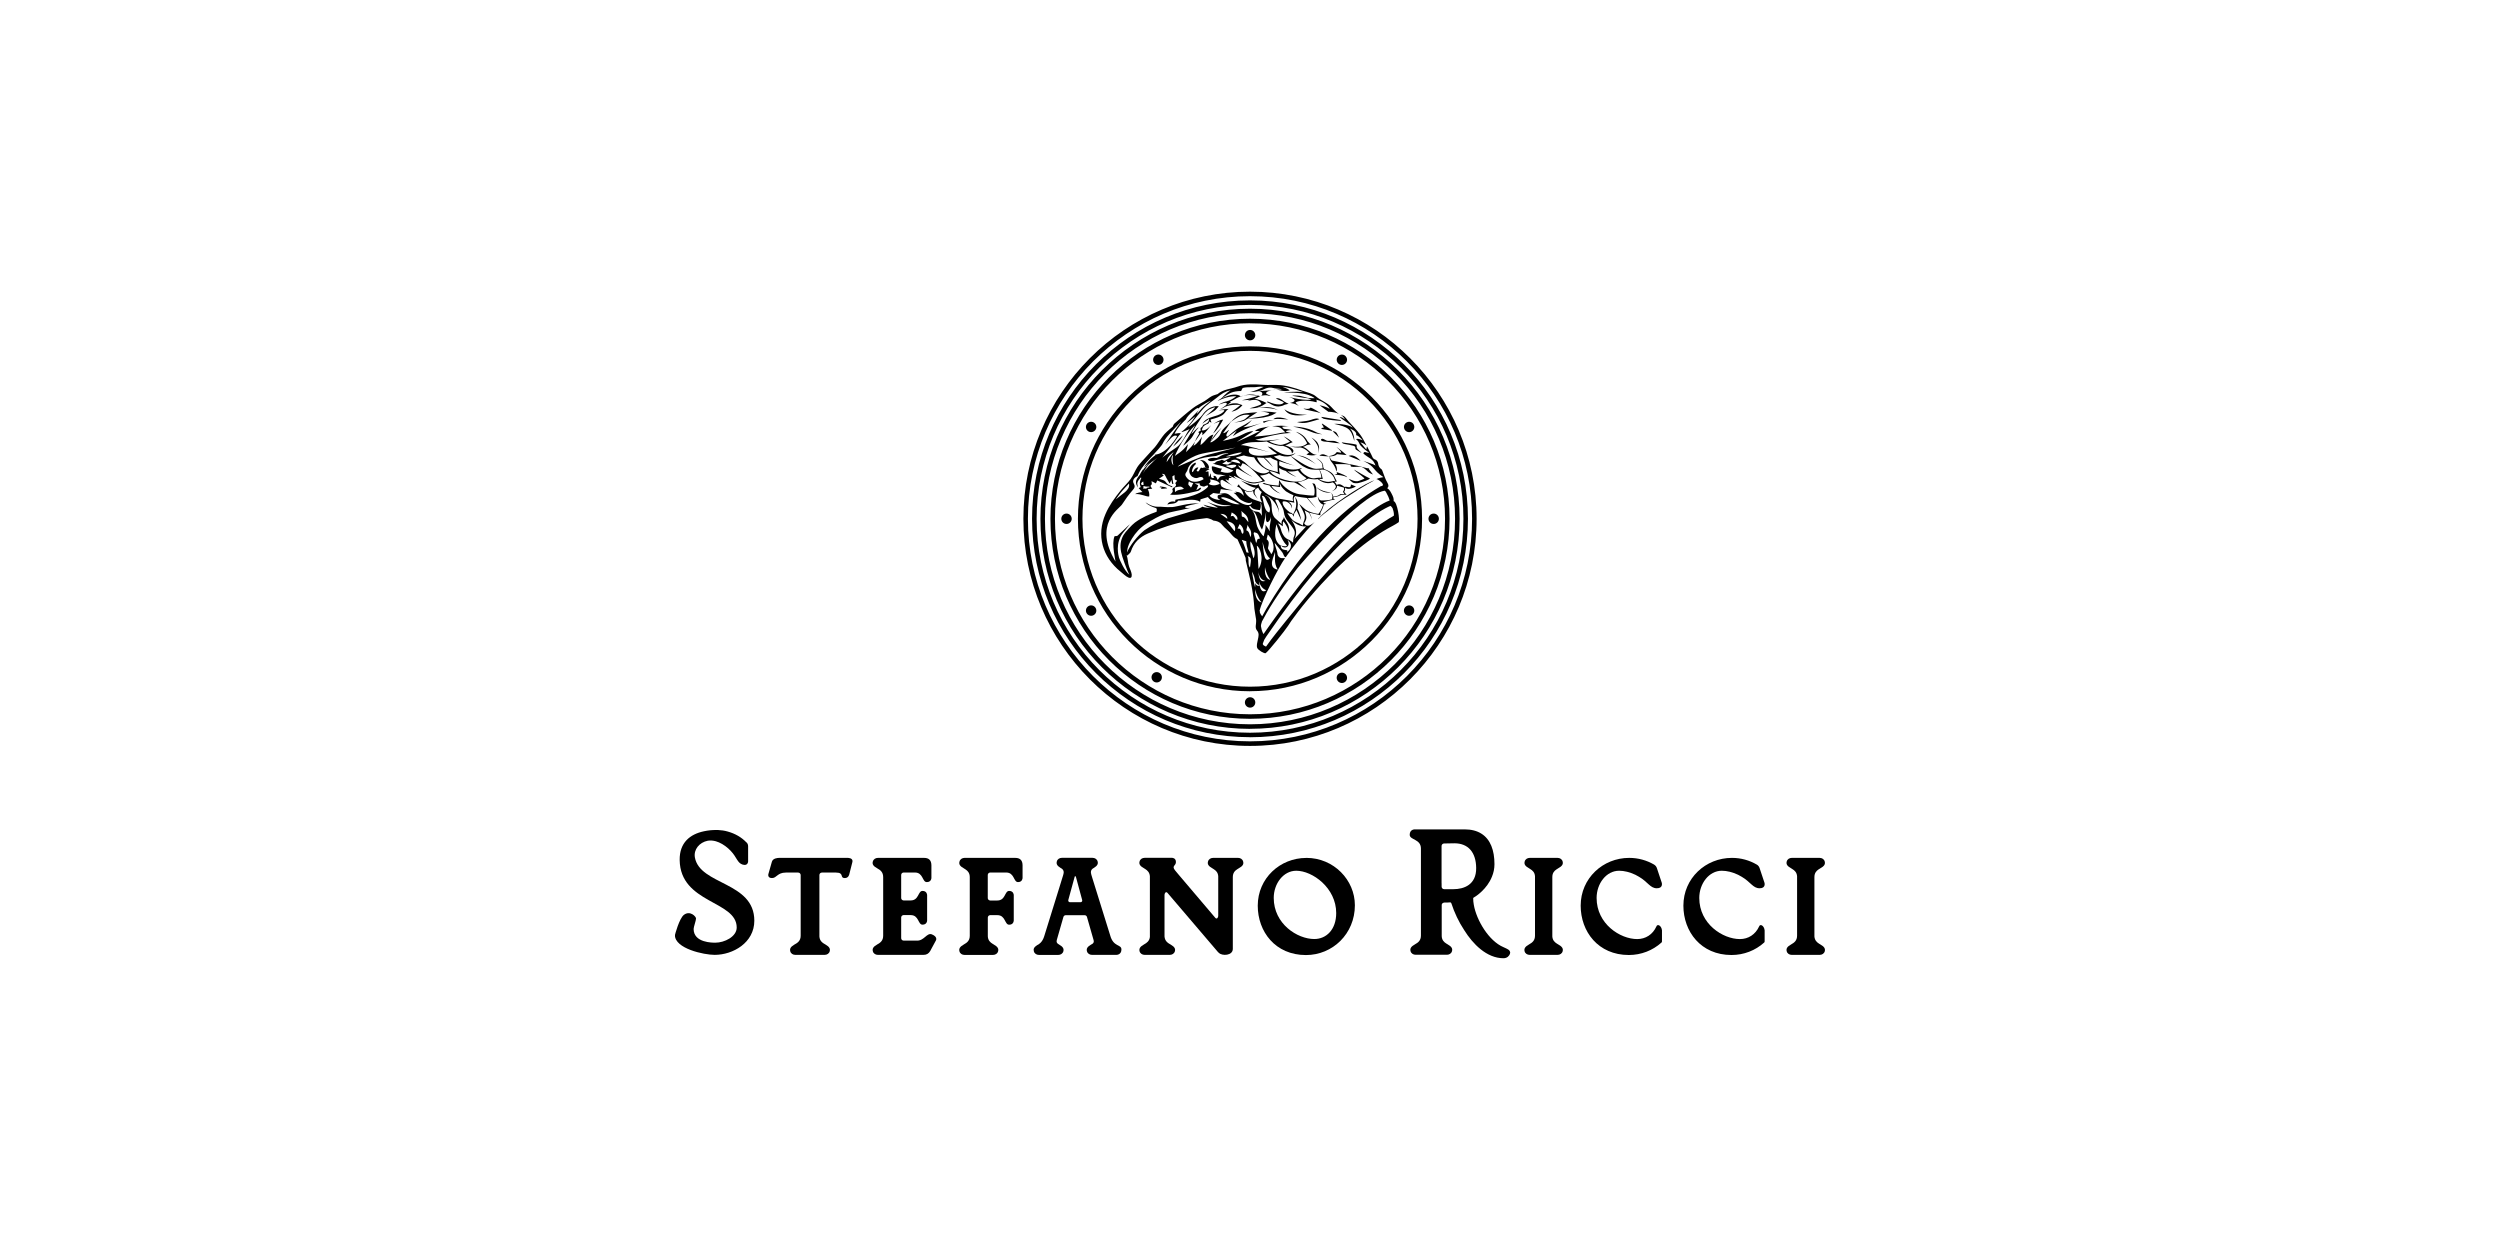 <svg width="300" height="150" viewBox="0 0 300 150" fill="none" xmlns="http://www.w3.org/2000/svg">
<g clip-path="url(#clip0_11206_245)">
<path d="M150 89.51C135.006 89.51 122.807 77.283 122.807 62.252C122.807 47.222 135.006 35 150 35C164.994 35 177.193 47.228 177.193 62.252C177.193 77.277 164.994 89.51 150 89.51ZM150 35.543C135.306 35.543 123.35 47.522 123.35 62.252C123.35 76.982 135.306 88.961 150 88.961C164.694 88.961 176.65 76.976 176.65 62.252C176.65 47.528 164.694 35.543 150 35.543ZM150 88.464C135.577 88.464 123.846 76.705 123.846 62.252C123.846 47.8 135.577 36.046 150 36.046C164.423 36.046 176.154 47.806 176.154 62.258C176.154 76.71 164.423 88.47 150 88.47M150 36.589C135.878 36.589 124.395 48.106 124.395 62.258C124.395 76.41 135.883 87.927 150 87.927C164.117 87.927 175.611 76.41 175.611 62.258C175.611 48.106 164.122 36.589 150 36.589ZM150 87.465C136.132 87.465 124.851 76.156 124.851 62.258C124.851 48.36 136.132 37.046 150 37.046C163.868 37.046 175.154 48.355 175.154 62.252C175.154 76.15 163.868 87.459 150 87.459M150 37.589C136.432 37.589 125.394 48.655 125.394 62.252C125.394 75.85 136.432 86.916 150 86.916C163.568 86.916 174.606 75.85 174.606 62.252C174.606 48.655 163.568 37.589 150 37.589ZM150 86.257C136.796 86.257 126.053 75.485 126.053 62.252C126.053 49.019 136.79 38.248 150 38.248C163.21 38.248 173.947 49.013 173.947 62.252C173.947 75.491 163.204 86.257 150 86.257ZM150 38.791C137.096 38.791 126.596 49.314 126.596 62.252C126.596 75.191 137.096 85.714 150 85.714C162.904 85.714 173.404 75.191 173.404 62.252C173.404 49.314 162.904 38.797 150 38.797M150 82.951C138.616 82.951 129.351 73.665 129.351 62.258C129.351 50.851 138.616 41.559 150 41.559C161.384 41.559 170.649 50.845 170.649 62.252C170.649 73.659 161.384 82.946 150 82.946M150 42.102C138.916 42.102 129.894 51.14 129.894 62.252C129.894 73.365 138.91 82.403 150 82.403C161.09 82.403 170.106 73.365 170.106 62.252C170.106 51.14 161.084 42.102 150 42.102Z" fill="black"/>
<path d="M128.606 62.252C128.606 62.593 128.329 62.876 127.982 62.876C127.635 62.876 127.358 62.599 127.358 62.252C127.358 61.906 127.635 61.628 127.982 61.628C128.329 61.628 128.606 61.906 128.606 62.252Z" fill="black"/>
<path d="M172.665 62.252C172.665 62.593 172.388 62.876 172.041 62.876C171.695 62.876 171.417 62.599 171.417 62.252C171.417 61.906 171.695 61.628 172.041 61.628C172.388 61.628 172.665 61.906 172.665 62.252Z" fill="black"/>
<path d="M131.476 72.96C131.65 73.261 131.546 73.642 131.245 73.81C130.951 73.983 130.57 73.879 130.396 73.584C130.223 73.284 130.327 72.902 130.622 72.729C130.922 72.556 131.303 72.66 131.476 72.96Z" fill="black"/>
<path d="M169.633 50.926C169.806 51.227 169.702 51.602 169.407 51.776C169.113 51.949 168.726 51.845 168.558 51.544C168.385 51.244 168.489 50.868 168.789 50.695C169.09 50.527 169.471 50.626 169.638 50.926" fill="black"/>
<path d="M139.116 80.737C139.416 80.904 139.514 81.292 139.347 81.586C139.173 81.881 138.792 81.985 138.492 81.812C138.197 81.638 138.093 81.257 138.266 80.962C138.44 80.662 138.821 80.564 139.116 80.737Z" fill="black"/>
<path d="M161.338 42.628C161.633 42.801 161.737 43.183 161.563 43.483C161.396 43.778 161.009 43.882 160.714 43.709C160.42 43.535 160.316 43.154 160.489 42.859C160.662 42.559 161.044 42.46 161.344 42.628" fill="black"/>
<path d="M150.012 83.668C150.358 83.668 150.635 83.945 150.635 84.292C150.635 84.639 150.358 84.916 150.012 84.916C149.665 84.916 149.388 84.633 149.388 84.292C149.388 83.951 149.665 83.668 150.012 83.668Z" fill="black"/>
<path d="M150.012 39.594C150.358 39.594 150.635 39.877 150.635 40.218C150.635 40.559 150.358 40.842 150.012 40.842C149.665 40.842 149.388 40.565 149.388 40.218C149.388 39.871 149.665 39.594 150.012 39.594Z" fill="black"/>
<path d="M160.715 80.802C161.015 80.628 161.396 80.732 161.564 81.027C161.737 81.328 161.633 81.709 161.338 81.877C161.038 82.05 160.657 81.946 160.484 81.645C160.31 81.345 160.414 80.964 160.715 80.796" fill="black"/>
<path d="M138.691 42.628C138.991 42.455 139.372 42.559 139.54 42.859C139.713 43.154 139.609 43.541 139.309 43.709C139.008 43.882 138.627 43.778 138.46 43.483C138.286 43.183 138.39 42.801 138.685 42.628" fill="black"/>
<path d="M168.553 72.96C168.726 72.665 169.107 72.561 169.402 72.729C169.702 72.902 169.806 73.284 169.627 73.584C169.454 73.879 169.072 73.983 168.778 73.81C168.483 73.636 168.379 73.255 168.553 72.96Z" fill="black"/>
<path d="M130.396 50.92C130.57 50.626 130.951 50.522 131.245 50.695C131.546 50.868 131.65 51.25 131.477 51.544C131.303 51.839 130.922 51.943 130.622 51.776C130.321 51.602 130.223 51.221 130.396 50.92Z" fill="black"/>
<path d="M159.554 61.137C159.554 61.137 160.247 60.513 161.471 59.733C161.714 59.559 164.059 58.069 164.925 57.641C164.174 57.814 160.761 59.866 158.762 61.663C158.601 61.83 158.317 62.096 158.202 62.223C158.185 62.246 158.173 62.27 158.156 62.293C158.167 62.293 158.185 62.275 158.214 62.258C158.566 61.894 159.045 61.507 159.548 61.137" fill="black"/>
<path d="M161.188 53.232C161.517 53.342 161.737 53.318 162.211 53.451C162.338 53.486 162.696 53.469 162.649 53.856C162.649 53.891 162.73 53.96 162.788 53.995C162.938 54.093 163.233 54.266 163.383 54.359C163.25 54.127 162.805 53.925 162.8 53.607C162.8 53.544 162.834 53.365 162.736 53.342C162.153 53.209 161.65 53.197 160.998 53.07C161.102 53.151 161.09 53.197 161.188 53.232Z" fill="black"/>
<path d="M157.295 50.394C156.637 50.608 155.643 50.614 155.643 50.649C156.596 50.903 156.914 50.695 158.317 50.308C158.057 50.105 157.52 50.319 157.295 50.394Z" fill="black"/>
<path d="M158.56 52.873C158.664 52.925 158.78 52.977 158.889 52.983C159.525 53.018 160.085 53.174 160.79 53.197C160.541 53.093 160.345 52.96 160.125 52.92C159.877 52.879 159.611 52.92 159.346 52.908C159.097 52.885 158.936 52.683 158.693 52.648C158.635 52.648 158.56 52.683 158.52 52.729C158.497 52.746 158.531 52.856 158.566 52.873" fill="black"/>
<path d="M159.831 50.417C160.177 50.458 160.53 50.475 160.882 50.498C160.894 50.469 160.894 50.441 160.899 50.406C160.131 50.279 159.369 50.157 158.595 50.025C158.583 50.036 158.572 50.053 158.56 50.065C158.67 50.134 158.762 50.244 158.878 50.261C159.19 50.331 159.513 50.377 159.831 50.412" fill="black"/>
<path d="M160.402 56.647C160.391 56.803 160.628 56.838 160.125 56.976C160.558 56.965 161.246 57.046 161.667 57.277C161.615 57.08 160.853 56.809 160.408 56.647" fill="black"/>
<path d="M159.704 59.062H159.715C159.201 59.086 158.421 58.843 157.977 58.45C158.109 58.704 159.039 59.294 159.704 59.068" fill="black"/>
<path d="M155.58 54.653C156.29 54.671 157.497 55.404 157.93 55.717C156.694 54.694 156.088 54.653 155.58 54.653Z" fill="black"/>
<path d="M151.669 50.753C151.866 50.637 151.998 50.533 152.848 50.4C152.126 50.441 151.854 50.51 151.6 50.568C151.496 50.585 151.617 50.689 151.669 50.753Z" fill="black"/>
<path d="M157.278 48.909C157.07 49.204 156.434 48.99 156.411 49.031C156.671 49.239 158.265 49.418 158.525 49.626C158.548 49.591 157.48 48.956 157.278 48.903" fill="black"/>
<path d="M157.37 52.509C157.37 52.509 158.52 53.463 158.156 54.376C158.19 54.353 158.554 53.544 157.936 52.931C157.613 52.613 157.37 52.509 157.37 52.509Z" fill="black"/>
<path d="M162.956 57.976C163.383 57.895 164.44 57.52 164.382 57.415C163.799 57.132 162.99 56.653 162.494 56.352C162.649 56.606 163.21 56.89 163.741 57.415C163.712 57.479 163.123 57.681 163.088 57.699C162.632 57.907 161.858 57.433 161.841 57.456C161.979 57.623 162.118 57.768 162.338 57.912C162.43 57.976 162.707 58.005 162.956 57.976Z" fill="black"/>
<path d="M139.239 58.375C139.239 58.375 139.187 58.415 139.141 58.461C139.245 58.479 139.326 58.49 139.418 58.508C139.366 58.583 139.337 58.629 139.309 58.669C139.557 58.652 139.788 58.629 140.054 58.606C140.031 58.506 139.761 58.429 139.245 58.375" fill="black"/>
<path d="M161.835 54.711C162.228 54.855 162.944 55.179 163.273 55.295C163.192 55.243 162.54 54.416 161.835 54.711Z" fill="black"/>
<path d="M158.52 51.469C158.999 51.55 159.409 51.62 159.825 51.689C159.831 51.672 159.842 51.648 159.848 51.631C159.461 51.365 159.068 51.105 158.675 50.839C158.658 50.851 158.629 50.857 158.612 50.868C158.693 51.007 158.774 51.146 158.872 51.307C158.808 51.319 158.756 51.313 158.704 51.331C158.664 51.348 158.623 51.388 158.52 51.469Z" fill="black"/>
<path d="M160.691 52.527C160.501 52.232 160.489 51.758 159.912 51.735C160.287 52.117 160.472 52.307 160.691 52.527Z" fill="black"/>
<path d="M156.868 49.77C156.261 49.77 154.915 49.707 154.124 49.106C154.719 50.111 156.099 49.834 156.868 49.77Z" fill="black"/>
<path d="M160.212 55.693C160.564 55.693 160.888 55.693 161.205 55.693C161.205 55.693 161.737 55.711 161.968 55.757C162.153 55.792 162.003 55.965 162.187 56.005C162.505 56.081 162.961 55.953 163.389 56.04C163.579 56.081 163.961 56.398 164.117 56.572C164.307 56.78 164.631 56.884 164.764 56.947C164.665 56.803 164.348 56.41 164.249 56.266C164.267 56.237 164.284 56.208 164.301 56.185C164.215 56.196 164.163 56.208 164.007 56.173C163.724 56.115 163.262 55.971 162.979 55.913C162.852 55.89 162.649 55.844 162.528 55.815C162.159 55.74 160.097 55.312 159.923 55.283C159.837 55.272 159.727 55.185 159.686 55.11C159.617 54.977 159.606 54.902 159.571 54.763C159.571 54.763 159.571 54.763 159.565 54.763C159.473 55.433 160.12 55.48 160.368 56.566C160.403 56.624 160.553 56.127 160.212 55.688" fill="black"/>
<path d="M155.187 51.203C155.811 51.313 156.613 51.516 157.353 51.822C158.086 52.128 158.664 52.105 158.664 52.105C158.288 52.03 158.057 51.92 158.057 51.92C156.654 51.128 155.187 51.203 155.187 51.203Z" fill="black"/>
<path d="M151.126 48.909C151.126 48.909 151.103 48.921 151.086 48.927C151.681 48.927 152.917 48.961 153.46 49.267C152.53 48.747 151.993 48.857 151.126 48.915" fill="black"/>
<path d="M156.354 53.625C156.637 53.544 156.764 53.44 156.764 53.44C156.937 53.342 157.295 53.347 157.295 53.347C157.295 53.347 156.937 53.018 156.908 52.954C156.504 52.093 155.574 51.822 155.487 51.799C155.516 51.81 155.539 51.822 155.568 51.833C155.643 51.868 155.626 51.862 155.551 51.839C156.209 52.226 156.423 52.446 156.619 52.769C156.666 52.844 156.868 53.203 156.868 53.203C156.868 53.203 156.718 53.324 156.59 53.405C156.03 53.763 154.708 53.555 154.708 53.555L155.372 53.677C155.597 53.706 155.949 53.711 156.042 53.694C156.053 53.694 156.117 53.711 156.198 53.729C156.677 53.867 156.995 54.226 157.093 54.335C157.035 54.358 156.862 54.463 156.77 54.555C157.278 54.665 157.538 54.7 158.058 54.561C157.347 54.642 156.96 53.775 156.354 53.625Z" fill="black"/>
<path d="M159.571 54.769C159.935 54.757 160.27 54.694 160.437 54.503C160.847 54.544 161.263 54.567 161.598 54.613C161.604 54.59 160.391 53.607 160.374 53.619C160.46 53.752 160.911 54.058 160.946 54.335C160.882 54.347 160.46 54.231 160.408 54.255C160.368 54.272 160.31 54.399 160.212 54.48C159.946 54.659 159.542 54.723 159.409 54.746C159.08 54.642 158.762 54.318 158.323 54.676C158.549 54.694 159.08 54.775 159.559 54.763C159.559 54.757 159.559 54.752 159.559 54.74C159.559 54.746 159.559 54.752 159.559 54.763" fill="black"/>
<path d="M145.327 52.873C145.31 52.92 145.293 52.96 145.281 52.995C145.454 52.775 146.142 51.903 146.592 51.319C146.592 51.319 145.749 52.087 145.327 52.873Z" fill="black"/>
<path d="M140.776 53.596C140.776 53.596 141.619 52.937 141.948 52.249C141.948 52.249 141.319 52.718 140.776 53.596Z" fill="black"/>
<path d="M154.632 48.453C154.632 48.453 154.17 48.256 153.916 48.042C153.373 47.65 153.148 47.829 153.148 47.794C152.952 47.846 154.188 48.204 154.043 48.337C153.483 48.863 152.155 48.164 152.085 48.164C152.085 48.204 152.074 48.245 152.068 48.285C152.49 48.407 152.732 48.77 153.396 48.782C153.916 48.742 154.055 48.609 154.182 48.562C154.263 48.534 154.632 48.453 154.632 48.453Z" fill="black"/>
<path d="M153.315 50.1C153.096 50.117 152.917 50.192 152.801 50.302C153.466 50.221 154.06 50.325 154.603 50.337C154.13 50.192 153.725 50.071 153.315 50.1Z" fill="black"/>
<path d="M149.971 49.793L149.411 50.285C149.139 50.504 148.094 50.712 148.094 50.712C148.931 50.602 149.226 50.579 149.544 50.348C149.555 50.337 149.682 50.256 149.682 50.256C151.392 50.215 152.143 50.019 152.634 49.822C152.778 49.764 153.194 49.516 153.194 49.516C153.194 49.516 152.57 49.435 152.513 49.429C152.241 49.406 151.282 49.354 151.282 49.354C151.282 49.354 151.981 49.453 152.224 49.562C152.853 49.851 149.711 50.233 149.711 50.233C149.694 50.233 150.889 49.464 150.889 49.464C150.889 49.464 149.341 49.562 149.047 49.695C148.926 49.73 148.325 49.938 147.759 50.579C147.759 50.579 147.753 50.597 147.747 50.608C147.903 50.481 148.498 50.019 149.03 49.857C149.474 49.695 149.983 49.793 149.983 49.793" fill="black"/>
<path d="M146.719 49.499C145.997 50.117 144.923 49.851 144.264 50.862C144.363 50.741 144.981 50.377 145.096 50.238C145.096 50.66 144.848 50.81 144.368 50.995C144.351 51.094 144.305 51.163 144.247 51.227C144.189 51.284 144.085 51.325 144.068 51.388C144.045 51.486 144.074 51.596 144.08 51.695C143.912 51.764 143.71 51.799 143.906 52.024C143.704 52.324 143.508 52.665 143.415 52.977C143.612 52.683 143.993 52.139 144.212 51.828C144.23 51.856 144.363 51.972 144.253 52.226C144.646 51.983 145.264 51.123 145.339 51.019C144.669 51.764 144.339 51.648 144.212 51.643C144.334 51.336 144.264 51.105 144.986 50.834C145.015 50.822 145.044 50.764 145.061 50.724C145.09 50.678 145.102 50.626 145.125 50.579C145.183 50.614 145.246 50.649 145.368 50.724C145.368 50.556 145.264 50.539 145.275 50.342C146.823 49.955 146.84 49.672 147.054 49.441C147.199 49.215 147.424 49.071 147.424 49.071C147.424 49.071 146.615 49.106 146.234 49.262C146.592 49.21 147.256 49.088 146.713 49.504" fill="black"/>
<path d="M145.645 50.862C145.922 50.706 146.384 50.574 146.384 50.574C146.28 50.862 145.564 52.03 145.564 52.03C146.211 51.504 146.858 50.209 146.777 50.348C146.251 50.395 145.645 50.862 145.645 50.862Z" fill="black"/>
<path d="M144.674 55.416C144.455 55.208 144.143 55.191 143.958 55.225C144.322 55.289 144.594 55.809 144.634 56.115C144.715 56.121 144.836 56.19 144.958 56.202C144.958 56.202 144.958 56.219 144.958 56.242C145.021 56.231 145.073 56.214 145.073 56.173C145.102 55.861 144.958 55.699 144.669 55.422" fill="black"/>
<path d="M167.23 60.137C167.23 60.137 167.299 59.848 167.109 59.478C166.906 59.074 166.802 58.797 166.462 58.577C166.658 58.421 166.658 58.19 166.479 57.912C166.358 57.716 166.294 57.543 166.202 57.335C166.028 56.936 165.872 56.387 165.809 56.341C165.532 56.15 165.405 55.913 165.37 55.572C165.353 55.416 165.179 55.191 165.035 55.15C164.7 55.052 164.677 54.763 164.55 54.538C164.376 54.214 164.215 53.896 164.053 53.573C163.989 53.613 163.984 53.954 163.966 53.943C163.73 53.723 163.533 53.376 163.239 53.081C163.672 53.203 163.718 53.284 163.984 53.463C163.73 52.995 163.522 52.55 163.204 52.128C162.788 51.568 162.28 51.071 161.806 50.545C161.598 50.313 161.413 49.967 161.153 49.892C160.559 49.707 160.143 49.262 159.779 48.863C159.247 48.279 158.502 48.083 157.93 47.58C157.526 47.222 156.902 47.106 156.365 46.91C155.349 46.54 154.315 46.216 153.211 46.193C152.692 46.182 152.172 46.216 151.658 46.182C150.589 46.107 149.526 46.032 148.481 46.401C147.684 46.684 146.789 46.708 146.107 47.291C146.078 47.314 146.02 47.314 145.974 47.332C145.766 47.407 145.547 47.459 145.362 47.569C145.079 47.73 144.836 47.956 144.559 48.123C144.091 48.412 143.577 48.643 143.144 48.979C142.376 49.568 141.642 50.215 140.909 50.845C140.816 50.932 140.73 51.203 140.735 51.198C140.735 51.198 140.036 51.758 139.748 52.082C139.407 52.475 139.13 52.931 138.823 53.353C138.748 53.457 138.673 53.567 138.587 53.659C138.09 54.203 137.593 54.746 137.102 55.289C136.877 55.543 136.64 55.797 136.461 56.081C136.178 56.537 135.987 57.051 135.676 57.485C135.317 57.976 134.855 58.386 134.474 58.86C133.77 59.739 133.099 60.651 132.655 61.692C131.563 64.211 132.25 66.829 134.48 68.609C134.74 68.811 135.11 69.187 135.416 69.308C135.722 69.429 135.832 69.267 135.808 68.944C135.785 68.672 135.6 68.279 135.502 68.025C135.317 67.528 135.387 67.095 135.179 66.604C135.196 66.656 135.242 66.702 135.312 66.638C135.445 66.488 135.652 66.361 135.704 66.188C136.034 65.124 136.767 64.442 137.743 64.02C139.297 63.344 140.897 62.813 142.566 62.507C143.288 62.368 144.022 62.258 144.755 62.177C144.952 62.154 145.177 62.27 145.391 62.339C145.477 62.368 145.547 62.46 145.633 62.472C146.015 62.512 146.355 62.622 146.615 62.94C146.806 63.177 147.037 63.396 147.274 63.593C147.69 63.934 147.921 64.466 148.446 64.679C148.487 64.691 148.516 64.749 148.533 64.789C148.845 65.488 149.163 66.193 149.457 66.904C149.503 67.02 149.474 67.164 149.498 67.291C149.688 68.112 149.896 68.932 150.075 69.764C150.208 70.389 150.312 71.007 150.399 71.637C150.468 72.105 150.479 72.579 150.526 73.047C150.543 73.232 150.583 73.417 150.612 73.602C150.635 73.758 150.664 73.914 150.687 74.075C150.728 74.237 150.734 74.376 150.739 74.52C150.757 74.902 150.555 75.312 150.838 75.659C151.138 76.011 151.022 76.375 150.942 76.757C150.872 77.086 150.762 77.473 150.866 77.751C150.97 78.022 151.721 78.45 151.877 78.386C152.305 78.051 154.188 75.682 154.575 75.087C154.956 74.37 160.634 66.494 167.132 63.096C167.368 62.963 167.611 62.83 167.831 62.674C168.01 62.541 167.703 60.247 167.236 60.132M153.385 46.644C153.437 46.644 153.737 46.673 153.835 46.731C153.408 46.713 152.836 46.794 152.478 46.846C151.958 46.875 151.288 46.916 151.04 46.933C151.225 46.887 151.415 46.829 151.594 46.742C152.565 46.274 152.721 46.656 153.385 46.644ZM148.926 46.927C148.972 46.892 149.07 46.569 149.145 46.552C149.827 46.39 150.318 46.529 150.924 46.424C151.155 46.384 151.386 46.395 151.64 46.424C151.305 46.581 150.508 46.968 149.988 47.037C150.075 47.043 150.52 47.043 150.999 46.939C151.467 46.956 151.687 47.303 151.242 47.545C151.086 47.493 150.491 47.309 149.977 47.337C149.879 47.343 149.492 47.366 148.908 47.586C148.828 47.505 148.487 47.239 147.684 47.401C147.239 47.499 146.615 47.811 146.621 47.806C146.679 47.765 146.742 47.725 146.817 47.667C147.568 47.164 147.886 46.944 148.926 46.921M142.312 50.308C142.462 49.88 143.82 48.672 143.802 49.031C144.143 48.632 145.287 48.054 145.31 48.077C145.275 48.135 144.467 48.701 144.195 49.031C144.068 49.181 143.236 50.204 143.831 49.244C143.86 49.198 143.271 49.828 142.416 50.724C142.474 50.77 143.427 49.955 143.427 49.955C143.427 49.955 143.034 50.597 142.682 50.984C142.312 51.394 141.81 51.828 141.769 51.839C141.752 51.943 142.803 51.446 142.745 51.51C142.364 51.937 141.879 53.22 141.18 53.682C140.423 54.179 139.725 54.694 139.476 54.925C139.961 54.335 141.111 52.821 141.244 52.584C141.365 52.382 141.521 52.209 141.706 52.007C141.423 51.914 141.157 52.053 140.949 52.041C141.342 51.255 141.798 50.822 142.318 50.313M140.805 55.826C140.805 55.826 140.62 55.676 140.579 55.318C140.516 54.803 140.776 54.59 140.776 54.59C140.614 55.179 140.81 55.826 140.81 55.826M139.99 55.462C140.042 54.728 140.834 54.255 140.834 54.255L139.99 55.462ZM134.705 58.86C134.936 58.612 135.473 58.028 135.473 58.028C135.473 58.028 135.583 58.346 135.352 58.658C135.098 59.022 134.965 59.08 134.503 59.444C134.318 59.588 133.879 59.941 133.879 59.941C133.879 59.941 134.474 59.109 134.705 58.86ZM144.432 60.571C144.599 60.721 144.732 60.831 145.287 60.946C144.686 60.929 144.53 60.894 144.282 60.802C143.889 61.177 140.418 62.102 140.112 62.212C139.153 62.564 138.281 62.986 137.333 63.628C136.554 64.228 135.554 65.494 135.242 66.297C135.283 66.211 135.15 65.731 135.849 64.61C136.276 63.922 136.796 63.344 137.553 62.842C137.772 62.691 139.361 61.628 140.73 61.408C140.995 61.362 141.371 61.252 141.636 61.218C141.902 61.172 142.878 60.941 142.878 60.941C142.878 60.941 142.185 61.021 142.208 60.854C142.214 60.686 143.6 60.444 143.889 60.409C142.607 60.334 141.192 60.825 140.666 60.848C139.794 60.889 139.418 60.784 138.962 60.808C138.119 60.842 137.403 60.201 137.478 60.293C137.79 60.675 138.46 60.889 138.679 60.958C138.858 61.016 138.818 61.108 138.795 61.408C137.888 61.726 136.993 62.114 136.19 62.709C135.843 62.963 135.017 63.864 134.827 64.194C134.445 64.858 134.388 65.494 134.538 66.263C134.63 66.765 135.225 68.435 135.52 68.956C134.971 68.562 134.353 67.176 134.278 66.904C134.22 66.679 133.798 65.199 134.751 63.945C134.942 63.691 135.387 63.165 135.6 62.899C135.543 62.923 135.133 63.321 135.086 63.367C134.728 63.714 134.457 63.945 134.099 64.286C134.041 64.338 133.914 64.321 133.752 64.338C133.342 65.217 133.897 67.378 133.862 67.384C131.153 62.894 134.284 61.079 134.636 60.547C135.04 59.923 135.433 59.369 135.93 58.808C136.178 58.525 136.242 58.352 136.028 57.976C135.855 57.67 136.103 57.3 136.496 57.132C136.525 57.121 136.571 56.965 136.588 56.924C136.987 55.971 138.205 54.798 138.442 54.532C138.564 54.382 139.465 53.434 139.517 53.226C139.684 52.885 139.84 52.7 140.013 52.452C140.169 52.238 141.527 50.805 141.769 50.556C141.296 51.163 139.805 53.336 139.823 53.347C139.875 53.278 140.47 52.596 140.649 52.452C141.07 52.122 141.134 52.353 141.267 52.29C141.278 52.382 140.031 54.509 138.512 54.567C138.535 54.578 138.673 54.59 138.673 54.59C138.673 54.59 138.506 54.734 138.338 54.855C138.032 55.087 137.512 55.676 137.114 56.318C137.125 56.3 137.137 56.289 137.148 56.266C137.264 56.063 137.46 55.925 137.541 55.855C137.564 55.832 137.582 55.821 137.582 55.821L137.79 55.641L137.587 55.855L138.015 55.497L137.414 56.081C137.183 56.306 137.114 56.479 137.114 56.479C137.143 56.393 137.137 56.45 137.172 56.3C137.068 56.45 136.883 56.751 136.883 56.751C136.883 56.751 136.883 56.739 136.9 56.716C136.854 56.803 136.813 56.884 136.779 56.971C136.288 57.583 136.138 57.907 136.565 58.496C136.502 58.161 136.334 57.976 136.715 57.514C136.767 57.45 136.831 57.369 136.889 57.3C136.912 57.317 136.935 57.329 136.964 57.352C136.941 57.398 136.917 57.456 136.894 57.502C136.756 57.803 136.733 58.092 136.883 58.444C136.837 58.513 136.681 58.531 136.646 58.577C136.785 58.727 136.923 58.872 137.091 59.051C136.935 59.051 136.276 59.166 136.247 59.294C136.929 59.23 137.53 59.629 137.905 59.577C137.951 59.23 137.87 58.941 137.726 58.704C137.905 58.681 138.084 58.658 138.275 58.641C138.153 58.461 137.928 58.34 138.2 58.132C138.24 58.097 138.2 57.947 138.182 57.733C138.373 57.831 138.512 57.901 138.702 58.005C138.737 57.936 138.806 57.791 138.875 57.652C139.488 57.936 140.065 58.207 140.643 58.473C140.66 58.438 140.672 58.404 140.689 58.369C140.51 58.294 140.319 58.242 140.158 58.132C139.99 58.022 139.915 57.814 139.753 57.704C139.569 57.577 139.303 57.537 139.072 57.45C139.239 57.34 139.418 57.219 139.649 57.063C139.592 57.017 139.528 56.959 139.459 56.907C139.47 56.884 139.476 56.867 139.482 56.849C139.58 56.884 139.707 56.89 139.759 56.953C139.852 57.08 139.904 57.242 139.984 57.381C140.088 57.577 140.21 57.768 140.36 58.022C140.458 57.814 140.499 57.727 140.562 57.589C140.597 57.756 140.626 57.895 140.66 58.063C140.672 58.063 140.741 58.069 140.816 58.074C140.805 58.04 140.793 58.022 140.793 58.011C140.753 57.739 140.695 57.468 140.678 57.19C140.678 57.15 140.81 57.098 140.932 57.005C140.943 57.219 140.955 57.346 140.972 57.537C141.007 57.554 141.122 57.606 141.261 57.681C141.169 57.797 141.099 57.883 141.03 57.976C141.371 58.444 140.689 58.427 140.678 58.756C140.909 59.057 140.36 59.369 140.412 59.351C141.041 59.432 141.931 59.374 143.745 58.918C143.901 58.877 144.016 58.756 144.132 58.646C144.097 58.594 144.068 58.542 144.074 58.508C143.877 58.548 143.814 58.745 143.554 58.797C143.629 58.594 143.739 58.398 143.791 58.236C143.687 58.178 143.56 58.115 143.358 58.011H143.958C143.947 58.276 144.062 58.317 144.484 58.398C144.796 58.242 145.027 58.184 144.958 58.386C144.917 58.502 144.709 58.641 144.605 58.727C143.901 59.305 142.589 59.669 141.943 59.785C141.66 59.854 141.371 59.9 141.053 59.964C141.053 59.981 141.03 60.091 141.013 60.207C140.597 60.108 140.175 60.247 140.088 60.553C140.51 60.374 141.047 60.571 141.394 60.068C142.012 60.132 143.3 59.727 144.01 60.218C144.062 60.091 144.057 59.923 144.057 59.923L144.952 59.646C144.952 59.646 145.345 60.328 146.61 60.576C146.91 60.634 147.771 60.64 147.771 60.64C147.771 60.64 147.285 60.79 146.644 60.744C145.968 60.698 145.137 60.322 144.842 60.218C145.01 60.322 146.171 60.906 146.147 60.946C145.558 60.865 144.599 60.64 144.438 60.559M137.224 58.305C137.304 58.346 137.397 58.369 137.489 58.386C137.628 58.409 137.772 58.386 137.922 58.386C137.922 58.421 137.922 58.45 137.928 58.484C137.801 58.502 137.68 58.525 137.611 58.536C137.587 58.583 137.57 58.623 137.553 58.664C137.455 58.612 137.316 58.606 137.2 58.669C137.2 58.536 137.224 58.404 137.224 58.294M137.01 58.184C136.808 58.005 137.079 57.837 137.189 57.779C137.2 57.878 137.224 58.011 137.229 58.196C137.16 58.196 137.027 58.207 137.004 58.19M137.507 56.41C137.547 56.283 137.541 56.37 137.593 56.138C137.431 56.364 137.154 56.82 137.154 56.82C137.154 56.82 137.252 56.612 137.426 56.3C137.46 56.242 137.524 56.179 137.57 56.098C137.749 55.792 138.044 55.589 138.159 55.474C138.194 55.439 138.217 55.422 138.217 55.422L138.529 55.15L138.223 55.468L138.87 54.931L137.957 55.809C137.605 56.144 137.501 56.41 137.501 56.41M151.71 54.942C151.999 54.942 152.258 54.931 152.478 54.902C152.651 55.052 152.98 55.191 153.287 55.312C153.281 55.578 153.339 56.653 153.339 56.653C153.339 56.653 152.559 56.439 152.484 56.422C151.248 56.109 150.838 54.907 150.838 54.907H150.826C150.924 54.907 151.017 54.907 151.092 54.902C151.294 54.925 151.479 54.942 151.652 54.942C151.941 55.237 152.484 55.78 152.761 56.063C152.455 55.612 151.958 55.035 151.71 54.942ZM149.388 55.491C148.937 55.162 148.747 55.052 148.354 54.971C148.354 54.936 148.36 54.902 148.365 54.873C148.654 54.803 148.937 54.734 149.266 54.653C149.55 54.752 150.052 54.844 150.491 54.884C150.589 55.081 151.282 56.346 152.876 56.641C152.975 56.658 153.587 56.936 153.587 56.936C153.489 56.52 153.489 56.283 153.489 56.15C153.616 56.231 153.882 56.41 154.297 56.514C154.632 56.861 155.418 57.213 155.557 57.207C155.227 57.075 154.788 56.763 154.494 56.549C154.829 56.601 155.245 56.601 155.759 56.462C156.036 56.924 156.787 57.387 156.787 57.387C156.573 57.589 156.001 57.959 154.765 57.722C152.888 57.358 152.432 56.618 152.432 56.618L152.386 56.514C151.271 57.52 149.601 55.659 149.388 55.491ZM151.496 57.658C151.565 57.716 151.097 57.837 150.543 57.889C150.272 57.912 149.867 57.803 149.688 57.756C149.261 57.641 148.77 57.3 148.77 57.3C148.054 56.832 148.371 56.26 148.4 56.225C148.741 56.277 149.861 57.109 150.277 57.196C150.087 57.121 148.608 56.242 148.596 55.826C148.735 55.913 148.799 55.948 148.891 56C148.96 55.861 149.018 55.734 149.093 55.589C150 55.797 151.502 57.658 151.502 57.658M160.408 58.276C160.72 58.363 160.992 58.432 161.246 58.502C161.292 58.583 161.356 58.768 161.153 58.999L161.327 59.294C161.327 59.294 160.934 59.265 160.905 59.276C160.686 59.363 160.605 59.571 159.987 59.559C159.952 59.438 159.883 59.294 159.761 59.126C159.79 59.322 159.987 59.548 159.854 59.739C159.831 59.767 159.889 59.912 159.889 59.912C159.889 59.912 159.542 59.998 159.38 60.022C158.849 60.056 158.67 60.074 158.531 60.056C158.462 60.051 158.352 59.987 158.312 59.929C158.237 59.831 158.196 59.71 158.144 59.594C158.15 60.01 158.427 60.472 158.791 60.547C158.445 61.524 158.202 61.651 158.196 61.674C157.636 61.605 156.954 61.374 156.694 61.166C156.585 61.073 156.4 60.935 156.331 60.86C156.146 60.657 155.99 60.553 155.892 60.455C156.146 60.894 156.354 61.235 156.544 61.801C156.631 62.16 156.521 62.431 156.44 62.611C156.394 62.709 156.331 63.073 156.331 63.073C156.331 63.073 155.996 62.847 155.897 62.813C155.47 62.663 155.112 62.449 154.991 62.264C154.921 62.16 154.58 61.79 154.471 61.541C154.494 61.553 154.788 61.686 154.979 61.663C155.06 61.651 155.279 62.015 155.279 62.015C155.279 62.015 155.245 61.686 155.343 61.565C155.533 61.339 155.545 61.206 155.568 61.183L156.146 62.431C156.146 62.431 156.03 61.634 155.695 61.056C155.632 60.946 155.978 60.288 155.383 59.611C155.747 60.501 155.406 61.304 155.308 61.432C155.285 61.466 155.181 61.744 155.181 61.744C155.181 61.744 154.996 61.518 154.904 61.518C154.881 61.518 154.858 61.518 154.835 61.518C153.864 60.842 153.876 60.27 153.933 60.195C153.985 60.126 154.823 60.062 155.037 61.021C155.037 61.021 155.135 60.501 154.609 60.195C154.858 60.23 155.326 60.322 155.326 60.322C155.326 60.322 155.256 60.068 155.25 60.016C155.198 59.629 155.441 59.519 155.435 59.525C155.811 59.646 156.602 59.721 156.839 59.762C157.029 59.998 157.336 60.403 157.93 60.987L156.92 59.773C156.897 59.756 157.18 59.773 157.457 59.739C157.676 59.71 157.977 59.629 157.977 59.629C157.977 59.629 157.959 58.976 157.965 58.797C157.971 58.484 157.89 58.317 157.769 58.069C157.734 58.057 157.665 58.022 157.474 57.976C157.815 58.519 157.792 59.126 157.699 59.444C157.555 59.513 156.567 59.398 155.909 59.305C155.042 59.184 153.922 58.432 153.506 57.606C153.506 57.508 153.443 58.276 153.443 58.276C153.443 58.276 152.923 58.219 152.824 58.213C152.322 58.178 151.831 58.028 151.687 57.947C151.681 57.947 151.525 58.028 151.513 58.028C151.698 58.126 151.918 58.144 152.345 58.259C152.466 58.432 152.917 59.01 153.674 59.242C153.674 59.242 152.969 58.877 152.669 58.461L152.57 58.305C152.755 58.34 153.622 58.45 153.622 58.45C153.622 58.45 153.57 57.993 153.558 57.912C153.72 58.531 154.338 58.976 154.338 58.976C154.65 59.172 154.933 59.317 155.216 59.426C155.187 59.513 155.141 59.646 155.129 59.767C155.112 59.889 155.175 60.137 155.175 60.137C155.175 60.137 153.974 59.918 153.824 59.9C152.143 59.687 151.144 58.658 150.988 58.011C150.988 58.641 148.989 57.687 148.903 57.652C148.931 57.664 150 58.473 150.659 58.531C150.774 58.542 150.266 59.022 149.885 58.976C149.313 58.912 148.648 58.328 148.677 58.109C148.677 58.109 148.533 58.271 148.446 58.369C148.579 58.438 148.7 58.484 148.799 58.56C148.862 58.617 149.215 58.999 149.249 59.513C148.816 58.929 148.377 59.057 148.209 58.987C148.279 59.033 148.337 59.086 148.4 59.138C148.134 59.138 148.054 59.126 148.042 59.155C148.481 59.398 148.544 59.791 148.983 60.033C150.023 60.646 150.272 60.201 150.243 60.247C150.312 60.293 149.971 61.414 147.586 59.438C147.21 59.126 146.823 59.143 146.35 59.236C146.436 59.005 146.5 58.698 146.5 58.698C146.5 58.698 147.545 58.872 147.938 58.82C147.459 58.791 146.875 58.606 146.581 58.375C146.407 58.057 146.477 57.884 146.459 57.681L146.65 57.566C147.025 57.779 147.788 58.213 147.915 58.3C147.557 58.069 147.025 57.606 147.077 57.502C147.199 57.56 147.291 57.618 147.412 57.675C147.436 57.56 147.459 57.462 147.482 57.358H147.84C147.695 57.265 147.597 57.202 147.499 57.144C147.499 57.121 147.511 57.092 147.516 57.069C147.591 57.092 148.215 57.421 148.7 57.612C148.082 57.369 148.048 57.132 148.059 57.092L149.856 57.918C149.856 57.918 150.352 58.057 150.63 58.005C150.832 57.97 151.819 57.762 151.808 57.733C151.796 57.704 151.456 57.306 151.271 57.155L151.207 57.063C151.652 57.063 152.126 56.867 152.126 56.867C152.183 56.838 152.23 56.803 152.27 56.774H152.264C152.57 57.034 152.819 57.179 153.633 57.572C153.697 57.6 154.303 57.878 155.274 57.878C155.389 57.878 156.873 58.768 156.873 58.768L156.151 58.201C156.151 58.201 155.857 57.924 155.747 57.86C156.273 57.791 156.77 57.548 157.001 57.427C157.001 57.427 157.682 57.583 158.04 57.502C158.063 57.502 158.098 57.502 158.133 57.496C158.358 57.675 159.12 58.196 159.923 57.883C159.923 57.883 159.923 57.884 159.935 57.889C160.189 58.017 160.31 58.352 160.31 58.352C160.264 58.727 159.923 58.912 159.744 58.981C160.426 58.745 160.489 58.438 160.42 58.23M154.453 66.037C154.263 65.991 154.147 66.014 153.893 65.904C153.65 65.714 153.697 65.506 153.697 65.454C153.598 65.413 153.518 65.367 153.483 65.309C152.692 64.581 153.136 63.142 153.171 62.911C153.171 62.87 153.691 64.778 154.361 65.379C154.609 65.604 154.061 65.598 153.714 65.465C154.199 65.98 154.956 65.569 154.5 64.772C155.279 65.413 154.794 66.072 154.378 66.274C154.5 66.164 154.505 66.072 154.453 66.043M154.719 64.789C154.396 64.674 154.257 64.535 154.147 64.425C153.581 63.68 153.893 63.547 153.333 62.784C153.402 62.807 153.448 62.87 153.622 62.923C153.65 62.934 153.933 63.183 153.933 63.154C153.933 63.131 153.91 62.784 153.991 62.553C154.575 63.165 154.679 64.003 154.679 64.003C154.84 62.876 154.24 62.616 154.049 61.986C154.066 62.044 154.055 62.114 154.032 62.183V62.166C154.014 62.246 153.968 62.327 153.853 62.449C153.772 62.535 153.789 62.888 153.789 62.888C153.789 62.888 153.321 62.431 153.183 62.333C152.536 61.877 152.634 61.016 152.582 60.553C152.449 59.45 151.739 59.438 151.756 59.38C151.767 59.328 152.911 59.727 153.437 61.264C153.547 61.588 153.425 61.894 153.425 61.894C153.425 61.894 153.674 61.432 153.177 60.357C152.853 59.791 153.211 59.958 153.385 60.004C153.656 60.455 154.014 60.958 154.072 61.495C154.124 61.946 154.32 62.287 154.627 62.668C155.112 63.275 155.308 63.552 155.36 63.807C155.418 64.09 155.308 64.309 155.222 64.546C155.193 64.627 155.164 65.118 155.164 65.118C155.164 65.118 154.788 64.818 154.725 64.795M153.327 68.355C151.981 68.135 153.009 66.581 152.98 66.251C153.108 66.627 152.778 67.517 153.327 68.355ZM149.694 62.975C149.856 63.373 150.312 63.651 150.075 64.466C149.937 64.234 149.925 63.72 149.567 63.645C149.561 63.454 149.7 63.206 149.694 62.975ZM149.035 62.004C148.966 61.813 149.035 61.53 148.955 61.304C149.243 61.651 149.792 61.784 149.804 62.663C149.596 62.478 149.417 61.975 149.035 62.004ZM150.549 59.132C150.549 58.739 150.705 58.681 150.757 58.646C150.872 58.56 150.982 58.531 150.988 58.525C151.149 58.854 151.196 58.877 151.415 59.039C151.34 59.178 151.242 59.328 151.219 59.611C151.196 59.906 151.461 60.305 151.461 60.305C151.461 60.305 150.953 60.103 150.67 60.022C149.988 59.825 149.417 59.305 149.353 58.872C149.353 58.872 149.729 59.103 150.046 59.028C150.116 59.01 150.375 58.918 150.375 58.918C150.375 58.918 150.387 59.161 150.474 59.311C150.56 59.455 150.936 59.871 150.936 59.871C150.936 59.871 150.543 59.322 150.543 59.126M152.38 63.755C152.38 63.755 152.091 63.281 152.056 63.246C151.947 63.148 151.866 62.928 151.871 62.969C151.9 63.518 151.727 63.986 151.64 64.35C151.479 64.286 150.976 63.512 150.866 63.16C150.647 62.46 150.693 61.755 150.272 61.287C150.918 61.559 150.947 62.882 151.438 63.552C151.681 63.05 151.923 61.449 151.947 61.351C151.97 61.368 151.9 61.645 151.9 62.096C151.912 63.188 152.484 62.408 152.513 62.038C152.518 61.94 152.541 62.281 152.438 62.726C152.299 63.333 152.38 63.743 152.38 63.743M152.409 66.985C151.606 67.852 151.606 65.65 151.502 65.02C151.999 67.077 152.449 66.968 152.409 66.985ZM152.316 61.495C151.635 61.351 151.658 60.068 151.427 59.507C151.744 59.421 151.889 59.912 152.085 60.299C152.322 60.767 152.513 61.033 152.316 61.495ZM150.739 61.154C150.965 61.195 151.184 61.218 151.184 61.218C151.184 61.218 151.294 60.9 151.288 60.825C151.277 60.651 151.329 60.617 151.242 60.276C151.271 60.334 151.427 60.455 151.404 61.172C151.404 61.224 151.432 61.911 151.432 61.911C151.432 61.911 151.236 61.42 150.884 61.408C150.116 61.38 149.885 60.727 149.885 60.727C149.971 60.761 150.052 60.663 150.139 60.837C150.214 60.981 150.364 61.079 150.739 61.154ZM150.058 64.962C150.427 65.413 150.774 66.471 150.404 66.996C150.306 66.505 149.954 65.685 150.058 64.962ZM150.439 64.049C150.427 63.992 150.468 63.928 150.485 63.87C150.63 63.916 150.809 63.928 150.901 64.026C151.011 64.124 151.161 64.471 151.184 64.621C151.196 64.668 150.988 64.633 150.918 64.702C150.849 64.766 150.82 65.061 150.734 65.159C150.664 64.899 150.503 64.327 150.439 64.044M151.022 68.274C151.005 68.008 150.965 67.199 150.942 66.939C150.913 66.598 150.895 66.014 150.82 65.494C151.092 65.552 151.825 66.985 151.022 68.279M151.854 69.701C151.086 69.984 151.028 68.99 150.999 68.51C151.097 69.701 151.895 69.695 151.854 69.701ZM151.802 68.06C151.802 68.06 151.9 68.852 152.432 69.58C152.432 69.58 151.675 69.545 151.802 68.06ZM152.166 65.725C152.258 65.28 152.357 64.991 151.999 64.714C151.981 64.702 152.12 64.286 152.12 64.159C152.27 64.228 152.282 64.304 152.362 64.396C152.715 64.818 153.119 65.841 152.541 66.511C152.461 66.211 152.126 65.922 152.16 65.731M154.962 62.379C155.308 62.738 155.938 63.229 156.735 63.177L155.326 64.679C155.892 63.651 155.135 62.663 154.962 62.379ZM146.373 59.935C146.69 60.062 145.408 59.97 145.154 59.467C145.293 59.363 145.593 59.161 145.593 59.161C145.593 59.161 146.546 59.328 146.887 59.23C146.257 59.432 146.147 59.374 146.124 59.502C146.078 59.721 146.153 59.848 146.367 59.935M144.975 56.254C144.975 56.254 144.981 56.214 144.975 56.185C144.842 56.202 144.651 56.15 144.651 56.138C144.651 56.127 144.651 56.115 144.651 56.098C144.605 56.098 144.571 56.092 144.559 56.092C144.42 56.081 144.276 56.254 144.132 56.092C144.091 56.156 144.033 56.214 143.999 56.283C143.883 56.479 143.837 56.693 143.589 56.497C143.675 56.364 143.722 56.225 143.808 56.098C143.387 56.023 143.144 56.658 143.144 56.658L143.04 56.589C143.04 56.589 143.017 56.364 143.207 56.029C143.288 55.884 143.508 55.682 143.508 55.682L143.462 55.508C143.462 55.508 142.682 55.786 142.711 56.595C142.717 56.745 142.844 56.994 142.913 57.069C143.132 57.317 143.508 57.433 143.733 57.335C144.403 57.04 144.42 57.514 144.42 57.514C144.42 57.514 143.086 58.357 142.33 57.207C142.075 56.826 142.433 56.693 142.514 56.346C142.682 55.595 143.589 55.116 144.161 55.006C144.161 55.006 144.392 54.936 144.548 54.907C145.218 54.78 145.83 54.723 145.922 54.717C146.199 54.607 146.488 54.515 146.771 54.434C146.817 54.422 147.303 54.341 147.412 54.486C146.783 54.364 146.263 54.919 145.974 54.959C145.974 54.959 145.252 54.867 144.934 55.139C145.038 55.381 145.466 55.381 145.772 55.272C146.072 55.162 146.835 54.988 147.037 54.971C147.083 54.965 147.649 54.838 147.678 54.879C147.695 54.907 147.199 55.156 147.176 55.173C147.095 55.225 146.985 55.312 146.91 55.289C146.806 55.26 146.714 55.208 146.627 55.162C146.506 55.254 146.159 55.329 146.142 55.329C145.824 55.393 145.841 55.63 145.628 55.618C145.189 55.589 146.361 55.844 146.713 55.948C147.066 56.052 147.649 56.358 148.013 56.45C147.672 56.838 147.037 56.774 146.465 56.595C146.517 56.485 146.569 56.375 146.633 56.231C146.188 56.214 145.864 55.977 145.425 55.959C145.425 55.959 145.246 57.017 146.43 56.953C146.558 56.947 146.962 57.069 147.112 57.132C146.696 57.08 146.534 57.144 146.39 57.219L146.124 57.6C146.003 57.375 145.968 57.034 145.593 57.115C145.622 57.179 145.668 57.242 145.697 57.306C145.633 57.329 145.553 57.387 145.518 57.375C145.183 57.283 145.373 56.919 145.293 56.803C145.252 56.82 145.189 57.167 145.062 57.219C145.044 56.994 145.033 56.78 145.015 56.572C144.883 56.583 144.784 56.595 144.663 56.601C144.686 56.502 144.963 56.404 145.148 56.312C145.079 56.294 144.998 56.271 144.975 56.266M143.196 57.976C143.086 58.109 143.063 58.328 142.913 58.513C142.786 58.328 142.647 58.265 142.595 58.115C142.578 58.069 142.647 57.756 142.699 57.768C142.838 57.878 142.959 57.936 143.196 57.976ZM147.17 55.867C147.522 55.878 147.99 55.659 148.371 55.826C148.371 55.867 148.227 56.005 148.227 56.046C148.071 56.104 147.915 56.156 147.822 56.19C147.574 56.109 147.372 56.04 147.17 55.971V55.867ZM146.662 55.647C146.806 55.572 147.083 55.399 147.199 55.295C147.199 55.295 147.326 55.572 147.447 55.456C147.482 55.404 147.799 55.566 147.828 55.491C147.799 55.589 147.528 55.607 147.499 55.641C147.378 55.826 147.129 55.728 146.662 55.647ZM147.655 55.364C147.95 55.075 148.602 55.046 148.868 55.624C148.487 55.589 148.1 55.404 147.655 55.364ZM145.177 57.525C145.443 57.548 146.315 57.699 146.361 58.063C145.703 58.392 145.241 58.184 145.056 58.086C144.969 58.04 145.46 57.866 145.177 57.52M148.776 60.513C148.048 60.594 147.21 60.126 146.598 59.814C146.373 59.698 146.742 59.328 148.776 60.513ZM147.089 54.775C147.499 54.596 148.648 54.272 149.018 54.295C148.776 54.694 147.36 54.786 147.089 54.775ZM144.871 54.601C144.028 54.809 141.908 55.74 141.33 55.994C141.278 55.971 142.792 54.873 143.872 54.538C144.698 54.278 147.077 53.989 148.267 53.7C148.209 53.752 145.974 54.318 144.865 54.596M141.665 58.398C141.804 58.404 141.943 58.548 142.07 58.623C141.85 58.831 141.353 58.681 141.013 59.051C140.966 58.958 141.018 58.612 140.961 58.502C141.151 58.444 141.486 58.386 141.66 58.398M146.448 61.663C146.962 61.657 147.285 61.9 147.28 62.258C146.979 62.044 146.713 61.853 146.448 61.663ZM148.157 63.755C147.932 63.46 147.389 62.807 147.193 62.547C148.134 62.668 148.365 63.24 148.157 63.755ZM148.475 62.374C148.152 62.391 148.169 61.697 147.684 61.975C147.707 61.796 147.776 61.692 147.805 61.489C148.25 61.726 148.579 62.021 148.481 62.374M148.504 63.443C148.579 63.275 148.66 63.084 148.747 62.899C149.151 63.171 149.347 63.749 149.145 64.061C148.833 63.98 149.053 63.321 148.51 63.443M149.012 64.778C149.064 64.778 149.498 64.951 149.555 64.951C149.555 65.28 149.642 65.667 149.838 66.332C149.809 66.332 149.601 66.28 149.573 66.28C149.544 66.199 149.359 65.477 149.012 64.778ZM150 68.106C149.682 67.748 149.948 67.112 149.717 66.731C150.225 66.927 150.139 67.112 150 68.106ZM150.225 68.58C150.479 68.996 150.578 69.412 150.618 69.747C150.705 69.932 150.866 70.175 151.138 70.21C151.109 70.077 151.08 69.915 151.063 69.736C151.334 70.683 151.947 70.822 151.947 70.822C151.947 70.822 151.409 71.382 151.149 70.25C151.04 70.308 150.786 70.383 150.635 69.961C150.647 70.279 150.607 70.481 150.607 70.481C150.37 69.533 150.231 68.58 150.231 68.58M150.618 70.689C150.618 70.689 150.786 71.706 151.398 72.284C151.398 72.284 150.583 72.249 150.618 70.689ZM151.144 73.324C151.409 72.047 153.425 68.077 154.205 66.979C154.066 66.991 153.98 66.979 153.83 66.979C153.541 66.979 153.287 66.713 153.287 66.367C153.287 66.188 152.934 65.344 152.969 65.153C153.108 65.298 153.697 66.066 153.876 66.286C154.043 66.488 154.037 66.835 154.286 66.869C155.239 65.494 156.388 64.032 157.751 62.639C157.116 63.229 156.735 63.177 156.504 62.807C156.481 62.767 156.775 62.478 156.764 62.067C156.746 61.744 156.585 61.432 156.556 61.241C156.712 61.351 156.856 61.426 157.006 61.484C157.318 61.813 157.405 62.281 157.428 62.437C157.393 61.946 157.232 61.663 157.087 61.513C157.434 61.593 158.462 61.836 158.462 61.836C158.462 61.836 158.381 61.617 158.497 61.426C158.739 61.027 158.837 60.663 158.872 60.519C158.959 60.519 159.051 60.501 159.143 60.455C158.993 60.426 158.86 60.403 158.791 60.259C158.987 60.224 159.34 60.12 159.692 60.033C159.975 59.958 160.224 59.952 160.224 59.952C160.224 59.952 159.987 59.854 159.998 59.814C160.021 59.744 160.027 59.669 160.01 59.577C160.125 59.64 160.397 59.692 160.963 59.369H161.598C161.598 59.369 161.257 59.051 161.315 58.976C161.408 58.854 161.413 58.825 161.413 58.617C161.413 58.577 161.402 58.542 161.39 58.513C161.569 58.652 161.864 58.825 162.713 58.386C162.494 58.271 162.251 58.201 162.107 58.132C162.153 58.739 161.621 58.311 161.333 58.432C161.073 58.253 160.83 57.982 160.397 58.19C160.374 58.132 160.351 58.086 160.328 58.051C160.247 57.93 160.172 57.855 160.114 57.808C160.235 57.797 160.426 57.785 160.426 57.785C160.426 57.785 160.299 57.537 160.264 57.468C160.027 56.953 159.941 56.67 158.895 56.283C158.86 56.225 158.774 56.063 158.78 56.005C158.837 55.381 158.029 55.011 157.89 54.942C157.873 54.931 158.739 55.451 158.681 55.867C158.67 55.942 158.728 56.202 158.728 56.202C158.728 56.202 158.121 56.26 157.954 56.26C156.908 56.231 155.245 54.873 154.863 54.717C154.863 54.717 154.863 54.717 154.858 54.717C155.487 55.283 155.77 55.549 156.319 55.93C157.053 56.358 157.284 56.375 158.479 56.375C159.068 56.185 160.004 56.924 160.131 57.473C160.143 57.525 160.235 57.704 160.235 57.704C160.235 57.704 159.935 57.716 159.871 57.756C159.467 57.831 159.369 57.878 158.843 57.733C158.497 57.641 158.346 57.543 158.283 57.473C158.491 57.473 158.733 57.473 158.733 57.473C158.733 57.473 158.497 56.375 158.329 56.439C158.289 56.456 158.473 56.612 158.52 56.988C158.531 57.069 158.572 57.323 158.572 57.323C158.572 57.323 158.011 57.323 157.85 57.375C157.659 57.433 157.445 57.398 157.191 57.306C156.925 57.207 156.221 56.832 156.001 56.318C156.313 56.19 156.169 56.202 156.175 56.161C154.823 56.716 153.5 55.832 153.5 55.832C153.5 55.832 153.489 55.503 153.523 55.341C154.378 55.647 155.372 55.884 155.372 55.884C155.372 55.884 153.581 55.352 152.859 54.786C153.281 54.7 153.512 54.59 153.57 54.619C153.83 54.734 154.355 54.861 154.852 54.723C154.852 54.723 154.852 54.717 154.846 54.711C154.846 54.711 154.858 54.711 154.863 54.717C155.083 54.653 155.302 54.538 155.481 54.341C154.222 55.156 152.732 53.786 152.565 53.7C152.524 53.677 152.149 53.602 152.114 53.573C152.276 53.706 152.726 54.133 153.229 54.416C153.339 54.48 149.474 55.266 149.885 53.867C149.994 53.659 150.97 53.914 152.328 54.26C151.744 54.093 149.55 53.382 148.908 53.417C149.619 52.989 150.762 53.053 151.051 53.047C151.357 53.047 151.681 53.012 152.004 52.972C152.126 53.053 152.495 53.278 153.142 53.428C153.396 53.486 153.656 53.532 153.951 53.498C155.164 53.867 155.019 54.416 155.019 54.416L155.146 54.289C155.435 53.891 154.673 53.578 154.228 53.44C154.384 53.394 154.557 53.324 154.742 53.214C154.806 53.18 155.123 53.053 155.123 53.053C155.123 53.053 154.413 52.504 154.037 52.359L154.811 52.995C154.811 52.995 154.482 53.168 154.424 53.185C153.985 53.33 153.801 53.446 153.419 53.365C152.64 53.197 152.38 53.012 152.305 52.937C152.819 52.862 153.298 52.781 153.627 52.746C152.507 52.769 151.438 53.053 150.635 52.746C151.022 52.712 151.288 52.613 151.606 52.527C153.847 51.92 154.91 51.966 154.91 51.966C154.91 51.966 154.297 51.81 154.292 51.776C154.292 51.718 154.655 51.579 155.089 51.625C154.806 51.55 154.448 51.481 154.095 51.463C153.991 51.463 153.882 51.255 153.864 51.244C153.754 51.186 154.655 51.14 154.621 51.14C153.466 51.019 152.79 51.14 152.651 51.151C152.778 51.151 153.385 51.18 153.639 51.336C153.806 51.44 154.24 51.885 154.24 51.885C154.24 51.885 153.882 51.903 153.425 52.007C151.75 52.382 150.838 52.307 150.543 52.423C151.317 51.793 151.848 51.267 152.409 51.163C152.195 51.192 151.744 51.267 151.317 51.365C150.994 51.452 150.895 51.51 150.768 51.579C150.705 51.614 150.647 51.672 150.583 51.712C150.635 51.706 151.103 51.735 151.184 51.724C150.208 52.238 148.579 52.966 148.412 53.029C148.4 53.001 150.329 51.845 150.375 51.77C150.399 51.724 150.208 51.706 149.694 51.88C149.07 52.087 148.706 52.515 146.737 52.908C146.754 52.879 148.296 51.735 148.412 51.66C148.377 51.747 148.019 52.186 147.95 52.342C148.96 51.533 151.363 50.782 151.363 50.782C151.363 50.782 150.647 50.995 150.023 51.157C149.682 51.203 149.053 51.325 149.249 51.227C149.844 50.926 150.26 50.354 150.208 50.4C149.804 50.764 148.955 51.175 148.868 51.221C148.157 51.562 147.516 52.29 147.268 52.4C147.054 52.284 147.187 52.007 147.482 51.614C147.332 51.591 147.158 51.96 146.777 51.978C146.864 51.868 147.632 50.753 147.753 50.533C147.742 50.539 147.736 50.55 147.73 50.55C147.395 51.019 147.124 51.065 146.69 51.602C146.465 51.885 146.558 52.105 146.13 52.527C145.876 52.746 145.512 53.064 145.246 53.093C145.246 53.076 145.27 53.006 145.304 52.92C145.275 52.954 145.264 52.972 145.264 52.972C145.293 52.914 145.321 52.856 145.35 52.798C145.454 52.527 145.599 52.163 145.599 52.145C145.015 52.261 144.669 52.977 144.068 53.411C144.097 52.937 144.166 52.654 144.253 52.405C144.016 52.688 143.768 53.18 143.219 53.503C143.317 53.272 143.375 53.035 143.392 52.977C143.173 53.44 142.769 53.81 142.318 54.26C142.462 53.723 142.589 53.232 142.537 53.307C141.862 54.249 141.18 54.52 141.001 54.723C140.972 54.7 141.301 53.966 141.804 53.11C142.237 52.417 142.89 51.51 143.392 51.047C143.45 51.076 142.468 52.665 141.983 53.474C141.948 53.538 142.901 52.781 143.132 52.319C143.381 51.914 143.421 51.741 143.849 51.29C143.71 51.261 143.109 51.995 142.953 52.087C143.098 51.706 144.114 50.192 144.218 50.036C144.42 49.73 144.813 49.267 145.177 49.094C145.72 48.84 145.807 48.88 145.807 48.88C145.743 49.1 144.646 49.949 144.646 49.949C145.483 49.476 145.703 49.343 145.876 49.181C145.945 49.094 146.257 48.753 146.257 48.753C146.257 48.753 145.142 48.505 144.253 49.834C144.253 49.834 144.039 50.065 144.045 50.065C143.976 50.134 142.942 51.134 142.595 51.227C142.676 51.123 143.652 49.92 144.195 49.267C144.883 48.441 145.437 48.199 145.94 47.782C146.633 47.21 146.991 46.985 147.667 46.829C147.17 47.141 146.569 47.794 146.575 47.788C146.269 47.967 146.107 48.123 146.107 48.123C147.447 47.441 148.36 47.557 148.36 47.557C148.36 47.557 148.152 47.702 148.007 47.8C147.851 47.886 147.724 48.002 147.187 48.17C147.089 48.181 146.985 48.204 146.875 48.251C146.581 48.337 145.957 48.701 146.448 48.493C146.448 48.493 146.679 48.412 146.898 48.349C147.251 48.285 147.222 48.476 147.222 48.476C147.141 48.713 146.338 49.152 146.338 49.152C146.719 48.99 146.916 48.886 147.031 48.8C147.014 48.805 147.014 48.8 147.031 48.8C147.222 48.73 147.551 48.632 147.903 48.597C148.412 48.545 148.828 48.597 148.828 48.597C148.648 48.84 147.771 49.406 147.771 49.406C148.631 49.273 149.093 48.615 149.093 48.615C149.093 48.615 148.66 48.459 148.51 48.418C148.406 48.412 147.898 48.285 147.187 48.661C147.222 48.626 147.724 48.256 147.724 48.256C147.724 48.256 147.58 48.199 147.586 48.199C147.817 48.129 148.377 47.788 148.435 47.759C148.689 47.615 149.29 47.389 149.971 47.401C150.22 47.413 150.936 47.476 150.936 47.476C150.814 47.632 149.018 48.037 149.018 48.037C149.463 48.008 149.786 48.002 150.017 47.979C149.913 48.025 149.815 48.083 149.717 48.158C149.717 48.158 149.988 48.019 150.427 47.985C151.196 47.927 151.363 48.482 151.363 48.482C151.23 48.661 149.937 49.002 149.937 49.002C150.555 49.013 150.907 48.927 151.138 48.834C150.93 48.834 150.803 48.834 150.803 48.834C150.936 48.834 151.057 48.823 151.178 48.817C151.311 48.759 151.398 48.707 151.484 48.672C151.583 48.615 151.987 48.36 151.987 48.36C151.386 48.06 150.93 47.881 150.526 47.875C150.843 47.754 151.329 47.482 151.329 47.482C151.329 47.482 151.692 47.436 151.808 47.43C152.178 47.413 152.293 47.534 152.461 47.522C152.547 47.522 151.97 47.274 151.964 47.262C151.825 47.031 152.264 46.898 152.645 46.823C152.796 46.8 152.98 46.771 153.015 46.765C153.598 46.748 153.853 47.048 154.748 46.869C154.661 46.661 153.91 46.453 153.922 46.419C154.378 46.447 155.666 46.8 156.388 47.054C155.389 46.939 154.101 47.072 154.095 47.118C154.69 47.083 155.782 47.118 156.51 47.268C157.226 47.395 157.769 47.742 157.757 47.788C157.688 47.788 157.197 47.788 156.949 47.748C156.648 47.678 156.377 47.58 156.042 47.511C155.776 47.459 155.071 47.447 155.054 47.488C155.609 47.592 156.359 47.736 156.937 47.794C157.162 47.84 157.26 47.915 157.364 47.967C156.099 48.094 154.315 47.522 154.69 47.638C155.736 47.973 155.343 48.256 154.794 48.349C154.788 48.36 155.129 48.401 155.279 48.447C155.637 48.545 155.868 48.742 155.868 48.742C155.868 48.742 155.481 48.355 155.476 48.337C155.453 48.141 156.689 47.91 157.988 48.274C158.006 48.147 158.04 48.066 157.925 47.956C159.068 48.204 159.571 49.031 159.565 49.065C159.253 48.863 158.676 48.684 158.352 48.632C158.728 48.915 159.409 49.418 159.409 49.418C159.409 49.418 159.958 49.377 160.616 49.643C160.957 49.782 161.24 50.025 161.396 50.331C161.003 50.036 160.853 50.048 160.749 50.036C161.073 50.383 162.031 50.851 162.332 51.325C161.783 50.886 160.241 50.828 160.085 50.862C161.823 51.267 162.107 51.417 162.517 52.925C162.551 52.388 162.286 51.62 161.956 51.411C162.984 51.816 162.725 52.209 162.725 52.209C163.054 52.273 163.539 52.85 163.539 52.85C163.539 52.85 162.857 52.521 162.725 52.723C162.99 52.862 163.083 53.151 163.192 53.365C163.221 53.417 163.585 53.85 164.313 54.341C163.891 54.306 163.834 54.226 163.747 54.249C163.637 54.278 163.631 54.37 163.602 54.416C164.174 54.965 164.787 55.011 165.064 55.873C164.821 55.682 163.868 55.416 163.597 55.306C165.098 56.029 164.677 56.398 166.011 57.254C165.976 57.26 165.358 57.369 165.162 57.491C165.353 57.468 166.433 58.282 165.699 58.34C161.789 60.611 156.908 64.749 151.975 73.035C151.796 73.336 151.617 73.665 151.461 73.96C151.444 73.902 151.109 73.584 151.184 73.318M151.404 74.7C151.415 74.659 151.427 74.624 151.432 74.584C152.033 73.417 153.315 71.232 155.707 68.158C155.707 68.158 163.013 59.45 166.15 58.883C166.271 58.935 166.34 59.039 166.583 59.571L166.606 59.617C166.675 59.756 166.733 59.998 166.756 60.051C166.756 60.051 166.756 60.056 166.75 60.062C164.983 60.698 161.87 63.333 158.878 66.719C155.089 71.007 151.623 76.086 151.623 76.086C151.623 76.086 151.392 75.763 151.311 75.121C151.3 75.023 151.357 74.838 151.398 74.7M167.27 61.877C167.166 61.934 167.062 61.992 166.958 62.067C166.866 62.114 166.785 62.166 166.693 62.218C161.078 65.633 156.856 71.475 154.32 74.503C153.581 75.439 152.738 76.427 151.923 77.595C151.669 77.473 151.508 77.404 151.542 77.219C151.56 77.15 151.646 76.93 151.71 76.774L151.952 76.387C160.455 63.916 165.595 61.252 166.854 60.703C166.912 60.744 167.022 60.837 167.103 60.975C167.299 61.524 167.27 61.721 167.264 61.877" fill="black"/>
<path d="M157.405 62.518C157.405 62.518 157.411 62.559 157.411 62.582C157.411 62.582 157.411 62.559 157.405 62.518Z" fill="black"/>
<path d="M104.745 103.373C104.82 103.096 105.08 102.946 105.346 102.946H110.896C111.468 102.946 111.763 103.235 111.769 103.836V105.35C111.769 105.35 111.769 105.852 111.214 105.852C110.66 105.852 110.798 104.702 109.793 104.702H108.436C108.274 104.702 108.147 104.83 108.141 104.986V107.771C108.147 107.921 108.268 108.042 108.424 108.054H109.279C110.284 108.054 110.146 106.91 110.7 106.91C111.255 106.91 111.255 107.413 111.255 107.413V110.458C111.255 110.458 111.255 110.961 110.7 110.961C110.146 110.961 110.284 109.811 109.279 109.811H108.413C108.268 109.822 108.147 109.944 108.141 110.088V112.59C108.147 112.746 108.28 112.873 108.436 112.873H109.995C110.908 112.931 111.214 111.874 111.832 112.128C112.548 112.417 112.317 112.839 112.317 112.839L111.751 113.885L111.63 114.116C111.445 114.434 111.179 114.59 110.816 114.584H106.72H105.34C105.08 114.584 104.814 114.434 104.745 114.162C104.658 113.844 104.774 113.607 105.294 113.318C105.64 113.128 105.981 112.879 105.981 112.284V105.251C105.981 104.65 105.629 104.396 105.288 104.211C104.768 103.928 104.653 103.691 104.739 103.373" fill="black"/>
<path d="M115.142 103.373C115.217 103.102 115.471 102.951 115.731 102.946H121.83C122.408 102.946 122.703 103.235 122.708 103.836V105.35C122.708 105.35 122.708 105.852 122.16 105.852C121.611 105.852 121.744 104.702 120.739 104.702H118.833C118.671 104.702 118.538 104.83 118.532 104.986V107.777C118.538 107.927 118.659 108.048 118.815 108.06H119.676C120.681 108.06 120.542 106.91 121.097 106.91C121.651 106.91 121.651 107.413 121.651 107.413V110.464C121.651 110.464 121.651 110.966 121.097 110.966C120.542 110.966 120.681 109.817 119.676 109.817H118.815C118.665 109.828 118.544 109.944 118.538 110.1V112.359C118.561 112.85 118.833 113.093 119.127 113.266L119.225 113.324C119.739 113.613 119.861 113.85 119.768 114.168C119.693 114.439 119.433 114.59 119.168 114.59H117.215H117.111H115.731C115.465 114.59 115.205 114.439 115.136 114.168C115.049 113.85 115.165 113.613 115.679 113.324C116.026 113.133 116.372 112.885 116.372 112.29V107.574V105.257C116.372 104.772 116.141 104.517 115.875 104.338C115.823 104.298 115.76 104.257 115.685 104.217C115.171 103.934 115.049 103.697 115.142 103.379" fill="black"/>
<path d="M172.994 106.003V106.401C172.994 106.569 173.133 106.702 173.3 106.702H173.82C174.046 106.713 174.242 106.702 174.409 106.702C175.674 106.702 177.165 106.17 177.141 104.159C177.124 102.27 176.177 101.195 174.531 101.195C174.392 101.195 173.774 101.206 173.266 101.218C173.11 101.235 172.988 101.362 172.988 101.518V106.003H172.994ZM175.282 99.525H175.749C176.57 99.525 177.234 99.704 177.759 100.033C178.863 100.721 179.336 102.05 179.336 103.703C179.336 104.252 179.221 104.754 179.036 105.199C178.447 106.679 177.141 107.551 176.83 107.719C176.795 107.742 176.783 107.759 176.783 107.777C176.783 108.048 176.806 108.32 176.858 108.586C177.182 110.435 178.661 112.92 180.416 113.659C180.896 113.885 181.179 113.966 181.225 114.312C181.225 114.341 181.214 114.411 181.185 114.486C181.104 114.688 180.879 114.988 180.416 114.988C178.406 114.988 176.731 113.272 175.703 111.614C175.045 110.62 174.519 109.493 174.167 108.406C174.144 108.337 174.092 108.285 174.017 108.285C173.739 108.308 173.589 108.308 173.324 108.308C173.133 108.32 173.012 108.441 173.006 108.586V112.342C173.029 112.816 173.283 113.058 173.566 113.232C173.607 113.255 173.647 113.284 173.693 113.307C174.207 113.596 174.329 113.833 174.236 114.15C174.161 114.422 173.901 114.572 173.635 114.572H171.36H171.25H169.869C169.604 114.572 169.344 114.422 169.269 114.15C169.182 113.827 169.298 113.596 169.817 113.307C170.164 113.116 170.511 112.868 170.511 112.267V101.83C170.511 100.657 169.165 100.819 169.165 100.172C169.165 99.525 169.748 99.525 169.748 99.525H175.27H175.282Z" fill="black"/>
<path d="M98.328 112.382C98.363 112.943 98.738 113.168 99.073 113.353C99.541 113.625 99.645 113.856 99.564 114.162C99.489 114.434 99.229 114.584 98.963 114.584H95.428C95.168 114.584 94.903 114.434 94.834 114.162C94.753 113.862 94.851 113.63 95.313 113.359C95.677 113.162 96.081 112.925 96.081 112.284V108.17V104.991C96.07 104.835 95.937 104.708 95.781 104.708H94.302C93.263 104.714 93.216 105.367 92.639 105.367C92.067 105.367 92.206 104.887 92.206 104.887L92.627 103.408C92.743 102.992 93.314 102.946 93.493 102.946H100.627H101.684C101.684 102.946 102.377 102.911 102.296 103.408L101.921 104.887C101.921 104.887 101.851 105.367 101.389 105.367C100.719 105.367 101.36 104.714 100.321 104.708H99.46H98.628C98.467 104.708 98.34 104.83 98.328 104.986V112.382Z" fill="black"/>
<path d="M185.626 102.946H186.914C187.18 102.946 187.44 103.096 187.515 103.373C187.602 103.691 187.48 103.928 186.961 104.211C186.886 104.257 186.822 104.298 186.764 104.338C186.499 104.517 186.279 104.772 186.279 105.251V112.382C186.314 112.839 186.562 113.07 186.839 113.243C186.88 113.266 186.92 113.295 186.966 113.318C187.486 113.607 187.602 113.844 187.515 114.162C187.44 114.434 187.18 114.584 186.914 114.584H185.291H184.933H183.553C183.287 114.584 183.027 114.434 182.952 114.162C182.871 113.844 182.987 113.607 183.507 113.318C183.847 113.128 184.2 112.879 184.2 112.284V112.226C184.2 107.511 184.2 105.153 184.2 105.153C184.171 104.691 183.911 104.454 183.628 104.286L183.512 104.211C182.993 103.928 182.877 103.691 182.964 103.373C183.039 103.096 183.299 102.946 183.564 102.946H185.632H185.626Z" fill="black"/>
<path d="M198.484 103.749C198.64 103.841 198.773 103.986 198.836 104.2L199.414 105.939C199.414 105.939 199.604 106.598 198.813 106.592C198.027 106.592 197.744 105.829 196.687 105.217L196.248 104.974C195.584 104.656 194.897 104.489 194.296 104.489C192.748 104.489 191.593 106.037 191.593 107.754C191.593 110.874 194.423 112.689 196.462 112.689C197.461 112.689 198.328 112.151 198.767 111.175C198.894 110.822 199.373 111.065 199.437 111.643V112.972C199.437 113.029 199.414 113.076 199.373 113.11C198.322 114.052 196.947 114.601 195.457 114.601C191.778 114.601 189.681 111.787 189.681 108.678C189.681 105.39 192.35 102.946 195.503 102.946C196.601 102.946 197.606 103.24 198.478 103.743L198.484 103.749Z" fill="black"/>
<path d="M210.815 103.749C210.971 103.841 211.098 103.986 211.162 104.2L211.74 105.939C211.74 105.939 211.93 106.598 211.145 106.592C210.359 106.592 210.065 105.829 209.013 105.217L208.574 104.974C207.91 104.656 207.217 104.489 206.616 104.489C205.074 104.489 203.913 106.037 203.913 107.754C203.913 110.874 206.743 112.689 208.788 112.689C209.787 112.689 210.648 112.151 211.093 111.175C211.214 110.822 211.693 111.065 211.757 111.643V112.972C211.757 113.029 211.734 113.076 211.693 113.11C210.648 114.052 209.268 114.601 207.777 114.601C204.104 114.601 202.007 111.787 202.007 108.678C202.007 105.39 204.67 102.946 207.835 102.946C208.927 102.946 209.938 103.24 210.798 103.743H210.81L210.815 103.749Z" fill="black"/>
<path d="M89.595 101.096C89.704 101.212 89.774 101.362 89.774 101.553V103.356C89.774 103.356 89.774 103.945 89.127 103.755C88.48 103.57 88.422 102.871 87.7 102.119L87.394 101.819C86.926 101.397 86.395 101.096 85.898 100.952C85.569 100.86 85.24 100.836 84.922 100.888C83.928 101.091 83.218 101.934 83.386 102.894C83.992 106.234 90.519 105.783 90.519 110.487C90.519 113.128 87.954 114.584 85.76 114.584C84.477 114.584 80.989 113.838 80.989 112.22C80.989 112.186 81.508 110.215 82.069 109.782C82.808 109.221 83.524 109.984 83.524 110.221C83.524 110.458 83.235 111.232 83.235 111.475C83.235 113.151 85.534 113.122 85.846 113.122C86.932 113.122 88.405 112.405 88.405 111.302C88.405 108.06 81.635 108.435 81.56 103.206C81.531 101.12 82.796 100.103 84.483 99.75C84.962 99.646 85.482 99.594 85.985 99.6H86.152C86.551 99.617 86.949 99.675 87.308 99.779C88.214 100.027 88.983 100.472 89.572 101.091L89.595 101.096Z" fill="black"/>
<path d="M147.291 102.946H148.579C148.845 102.946 149.099 103.096 149.174 103.373C149.267 103.691 149.145 103.928 148.625 104.211C148.573 104.24 148.521 104.275 148.475 104.304C148.192 104.483 147.938 104.743 147.938 105.251V113.862C147.938 114.688 146.65 114.74 146.263 114.341L146.165 114.255L140.1 107.147C139.898 106.916 139.742 107.21 139.742 107.378V112.382C139.788 112.949 140.158 113.174 140.499 113.359C140.961 113.63 141.07 113.862 140.984 114.162C140.903 114.434 140.649 114.584 140.383 114.584H137.351C137.085 114.584 136.831 114.434 136.75 114.162C136.669 113.844 136.785 113.607 137.304 113.318C137.611 113.151 137.928 112.925 137.986 112.44V105.147C137.951 104.697 137.703 104.46 137.432 104.286C137.391 104.263 137.351 104.24 137.299 104.205C136.785 103.922 136.663 103.685 136.75 103.368C136.825 103.09 137.085 102.94 137.351 102.94H140.655C140.655 102.94 141.111 102.94 141.111 103.443C141.111 103.917 140.568 103.882 141.001 104.437L141.429 104.951L145.841 110.146C146.038 110.36 146.194 110.065 146.188 109.903V105.153C146.159 104.702 145.916 104.471 145.651 104.304C145.605 104.275 145.564 104.246 145.506 104.211C144.992 103.928 144.871 103.691 144.963 103.373C145.039 103.096 145.298 102.946 145.564 102.946H147.297H147.291Z" fill="black"/>
<path d="M217.082 102.946H218.365C218.63 102.946 218.89 103.096 218.965 103.373C219.052 103.691 218.936 103.928 218.417 104.211C218.336 104.257 218.278 104.298 218.214 104.338C217.954 104.517 217.729 104.772 217.729 105.251V112.382C217.77 112.839 218.018 113.07 218.289 113.243C218.33 113.266 218.37 113.295 218.417 113.318C218.936 113.607 219.052 113.844 218.971 114.162C218.89 114.434 218.636 114.584 218.37 114.584H216.741H216.383H215.003C214.737 114.584 214.477 114.434 214.408 114.162C214.321 113.844 214.437 113.607 214.957 113.318C215.292 113.128 215.65 112.879 215.65 112.284V105.153C215.615 104.691 215.361 104.454 215.078 104.286L214.962 104.211C214.443 103.928 214.321 103.691 214.408 103.373C214.483 103.096 214.743 102.946 215.009 102.946H217.082Z" fill="black"/>
<path d="M127.462 104.275C127.462 104.275 127.416 104.24 127.393 104.223C127.352 104.194 127.306 104.171 127.266 104.148C126.838 103.888 126.74 103.662 126.821 103.368C126.89 103.09 127.156 102.94 127.416 102.94H131.113C131.378 102.94 131.638 103.09 131.713 103.368C131.794 103.656 131.696 103.882 131.269 104.148C131.228 104.165 131.182 104.194 131.141 104.223C131.118 104.24 131.095 104.257 131.078 104.275C130.922 104.408 130.847 104.61 130.962 104.974L131.095 105.413L133.232 112.278C133.625 113.671 134.572 113.295 134.572 113.937C134.572 114.578 133.989 114.584 133.989 114.584H132.418H131.037C130.772 114.584 130.512 114.434 130.437 114.162C130.35 113.862 130.454 113.63 130.916 113.359C130.98 113.324 131.037 113.295 131.089 113.261C131.113 113.243 131.136 113.214 131.159 113.197C131.251 113.105 131.286 112.978 131.222 112.781L130.431 110.019C130.391 109.903 130.281 109.822 130.148 109.822H127.895C127.763 109.822 127.647 109.909 127.612 110.025L126.821 112.781C126.746 113.024 126.821 113.162 126.96 113.261C126.983 113.278 127.012 113.301 127.058 113.324C127.572 113.613 127.687 113.85 127.601 114.168C127.52 114.44 127.266 114.59 127 114.59H124.667C124.401 114.59 124.141 114.44 124.066 114.168C123.985 113.891 124.066 113.671 124.441 113.428C124.511 113.394 124.58 113.353 124.655 113.307C124.719 113.261 124.788 113.209 124.857 113.139C125.036 112.966 125.204 112.706 125.325 112.29L127.121 106.505L127.589 104.986C127.711 104.622 127.624 104.419 127.474 104.286M129.865 108.054C129.865 108.054 129.865 108.014 129.859 107.996L129.103 105.199C129.091 105.165 129.062 105.147 129.033 105.147C128.999 105.147 128.975 105.165 128.964 105.194L128.196 108.002C128.196 108.002 128.19 108.043 128.19 108.06C128.19 108.17 128.271 108.256 128.375 108.262H129.68C129.79 108.262 129.871 108.17 129.871 108.06" fill="black"/>
<path d="M155.551 104.489C154.003 104.489 152.848 106.037 152.848 107.748C152.848 110.868 155.678 112.683 157.717 112.683C159.172 112.683 160.345 111.539 160.345 109.568C160.345 106.546 157.497 104.489 155.551 104.489ZM156.764 102.946C160.056 102.946 162.586 105.604 162.586 108.632C162.586 112.059 159.912 114.607 156.712 114.607C153.032 114.607 150.93 111.793 150.93 108.684C150.93 105.396 153.598 102.951 156.758 102.951" fill="black"/>
</g>
<defs>
<clipPath id="clip0_11206_245">
<rect width="138" height="80" fill="white" transform="translate(81 35)"/>
</clipPath>
</defs>
</svg>
